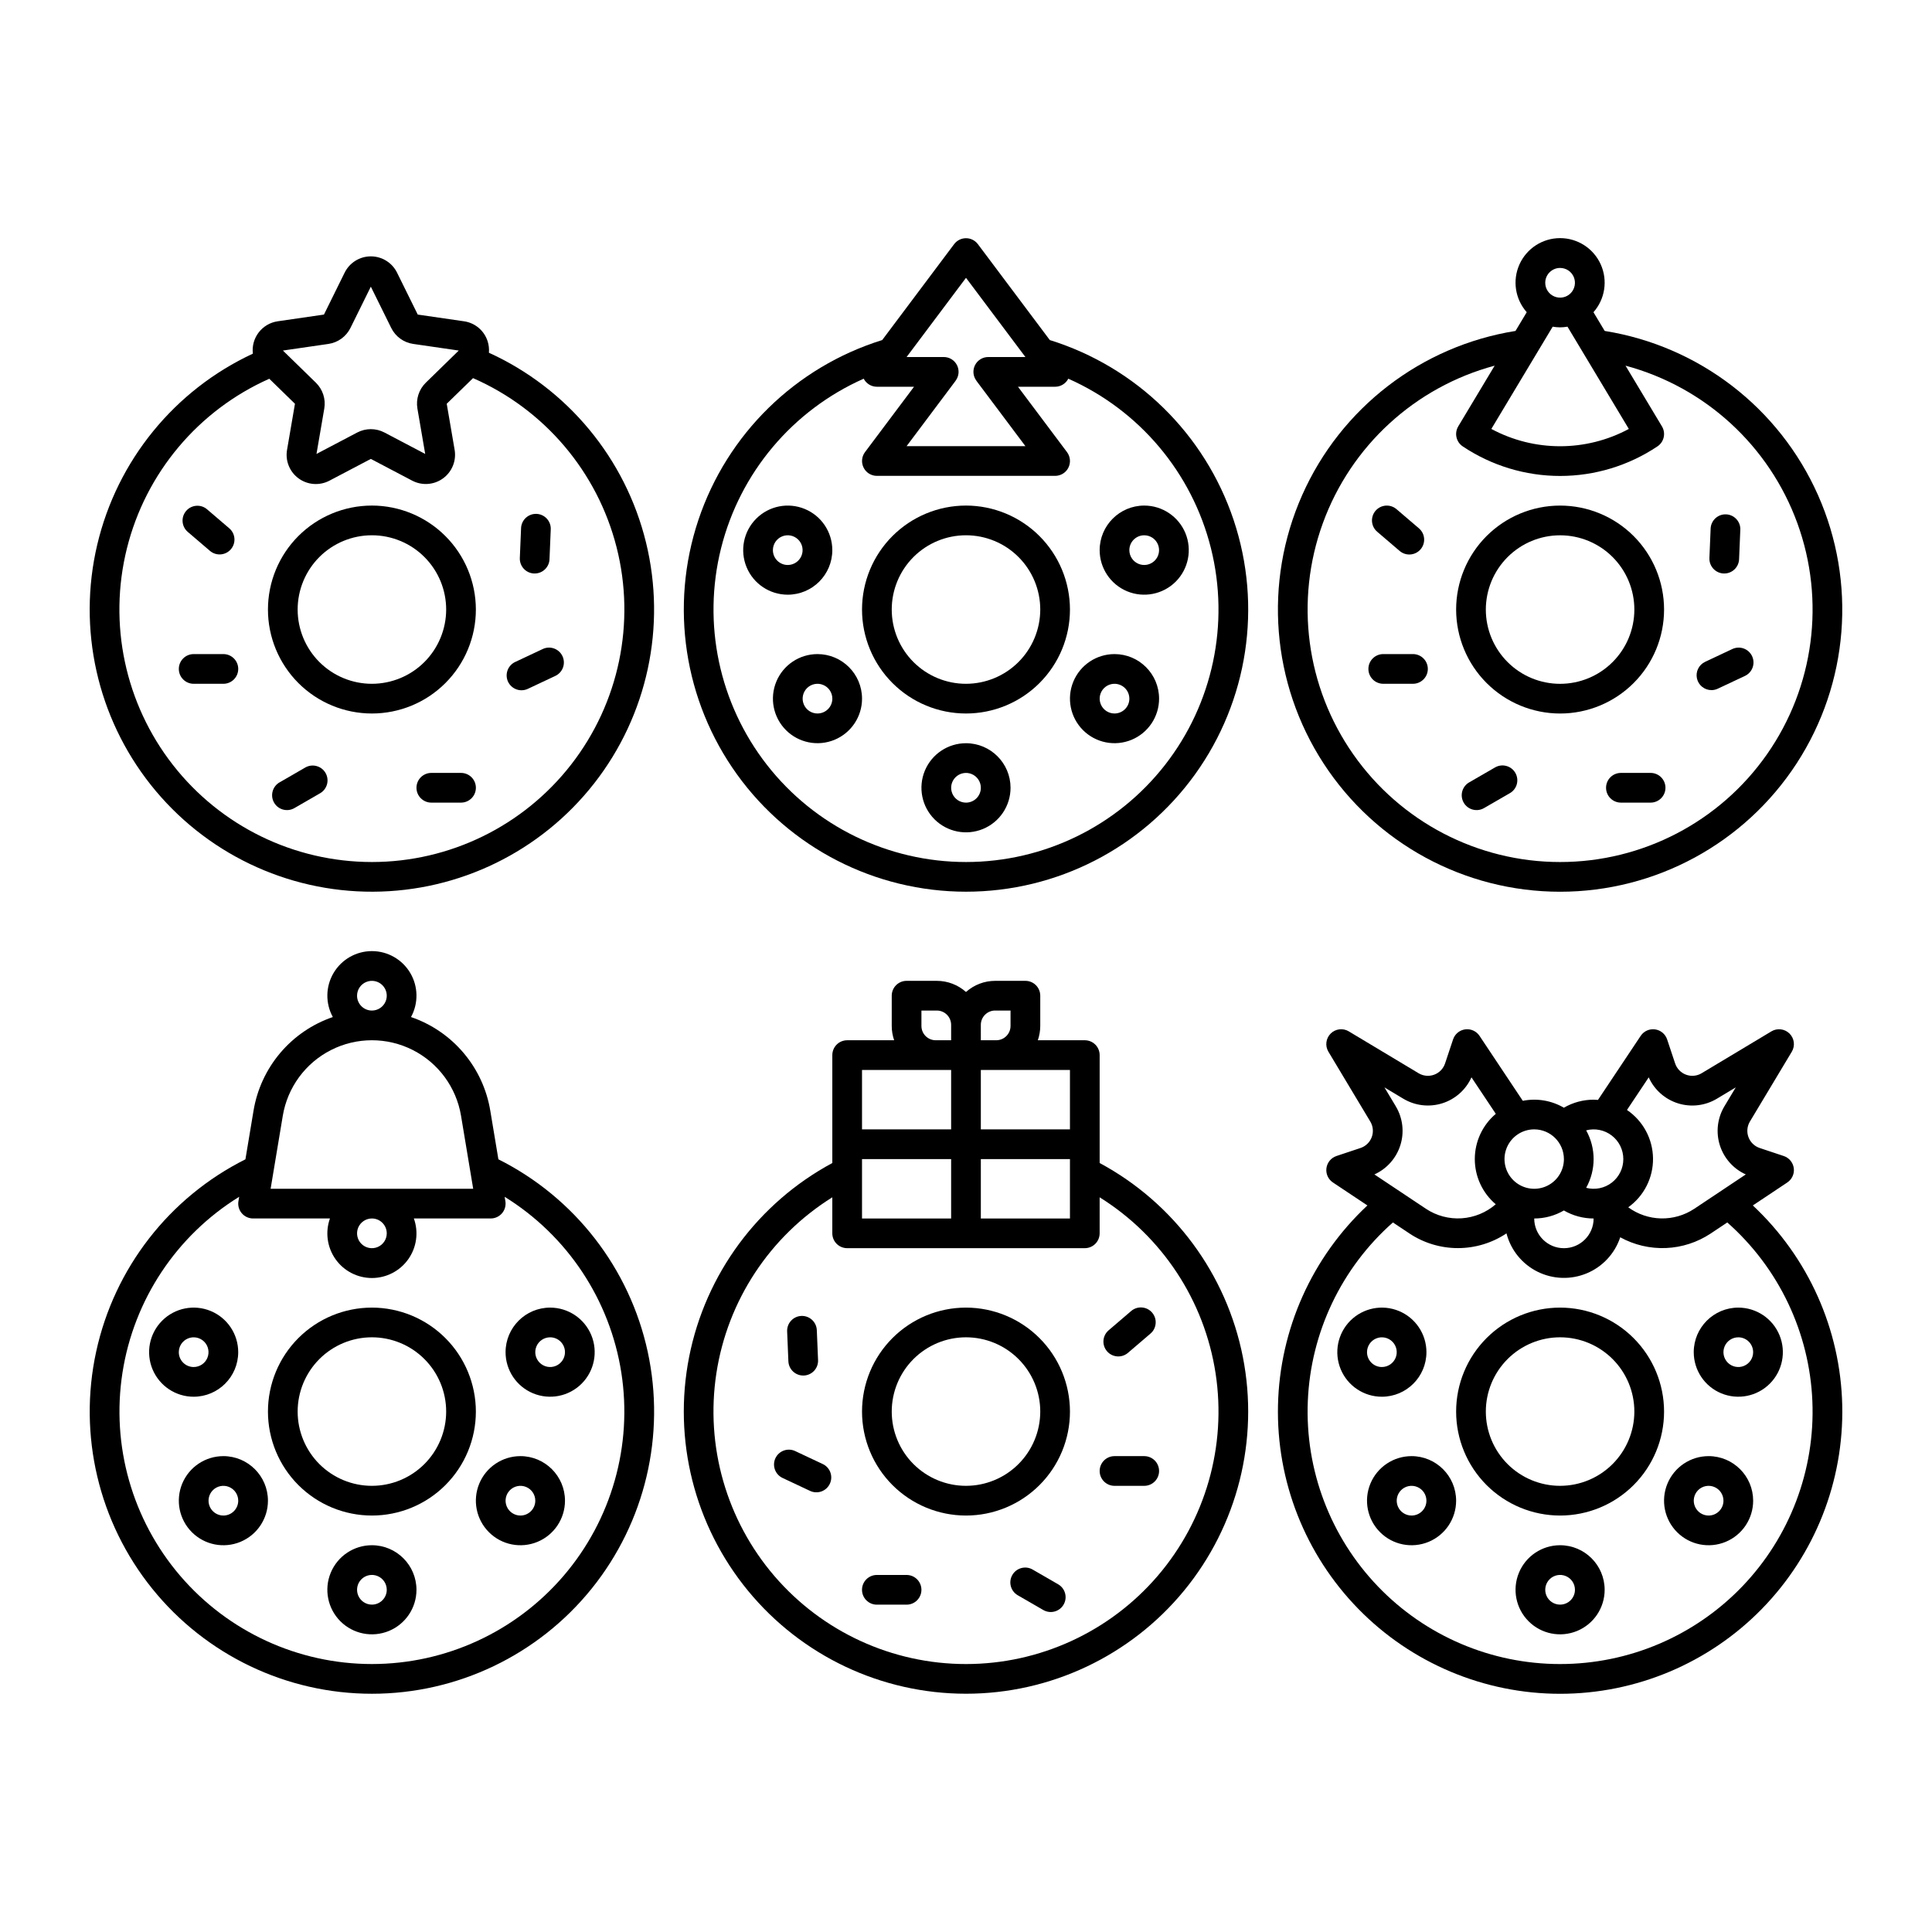 <?xml version="1.0" encoding="UTF-8"?>
<!-- Uploaded to: SVG Find, www.svgrepo.com, Generator: SVG Find Mixer Tools -->
<svg fill="#000000" width="800px" height="800px" version="1.1" viewBox="144 144 512 512" xmlns="http://www.w3.org/2000/svg">
 <g>
  <path d="m273.57 237.48c0.086-1.035-0.031-2.074-0.352-3.062-0.902-2.812-3.332-4.859-6.254-5.273l-12.258-1.781-5.481-11.105c-1.305-2.644-4-4.32-6.949-4.32s-5.641 1.676-6.945 4.32l-5.481 11.105-12.258 1.781c-4.156 0.605-7.074 4.41-6.582 8.578-20.773 9.664-35.969 28.316-41.238 50.613-5.266 22.293-0.023 45.773 14.227 63.711 14.254 17.941 35.938 28.355 58.848 28.266 22.91-0.09 44.516-10.676 58.625-28.723 14.109-18.051 19.168-41.57 13.727-63.824-5.441-22.254-20.785-40.785-41.629-50.285zm-42.527-2.336c2.523-0.367 4.703-1.949 5.832-4.238l5.402-10.938 5.398 10.938h0.004c1.125 2.289 3.309 3.875 5.832 4.238l12.066 1.754-8.73 8.516c-1.824 1.781-2.66 4.348-2.227 6.859l2.062 12.023-10.797-5.676c-2.258-1.188-4.957-1.188-7.215 0l-10.797 5.676 2.066-12.023c0.43-2.512-0.402-5.078-2.231-6.859l-8.734-8.516zm11.512 137.3c-20.602-0.004-40.055-9.496-52.734-25.734-12.68-16.238-17.176-37.41-12.184-57.398 4.988-19.988 18.906-36.566 37.73-44.938l6.801 6.629-2.094 12.207c-0.508 2.91 0.688 5.852 3.074 7.586 2.391 1.738 5.559 1.961 8.168 0.582l10.961-5.762 10.961 5.762h0.004c2.609 1.371 5.773 1.141 8.156-0.594 2.387-1.73 3.582-4.668 3.086-7.574l-2.094-12.207 6.973-6.797h-0.004c18.922 8.277 32.961 24.824 38.047 44.836 5.086 20.016 0.645 41.258-12.031 57.559-12.676 16.305-32.172 25.84-52.82 25.844z"/>
  <path d="m422.21 234.12-19.059-25.418c-0.746-0.988-1.91-1.574-3.148-1.574-1.242 0-2.406 0.586-3.148 1.574l-19.062 25.418c-22.965 7.141-41.094 24.891-48.719 47.699-7.621 22.812-3.812 47.895 10.242 67.41s36.637 31.082 60.688 31.082c24.047 0 46.629-11.566 60.684-31.082 14.055-19.516 17.867-44.598 10.242-67.41-7.625-22.809-25.754-40.559-48.719-47.699zm-22.207-16.496 15.742 20.992h-9.84c-1.492-0.008-2.859 0.836-3.523 2.168-0.668 1.336-0.516 2.934 0.387 4.121l-0.012 0.008 12.988 17.32h-31.488l12.988-17.32-0.012-0.008h0.004c0.902-1.188 1.051-2.785 0.383-4.121-0.664-1.332-2.031-2.176-3.523-2.168h-9.84zm0 154.82c-20.613 0-40.074-9.496-52.754-25.746-12.68-16.246-17.164-37.434-12.156-57.426 5.012-19.992 18.953-36.562 37.797-44.914 0.676 1.309 2.023 2.133 3.496 2.133h9.84l-12.988 17.32c-0.895 1.191-1.039 2.789-0.371 4.121 0.664 1.336 2.027 2.176 3.519 2.176h47.23c1.492 0 2.856-0.84 3.523-2.176 0.664-1.332 0.52-2.93-0.375-4.121l-12.988-17.32h9.84c1.473 0 2.824-0.824 3.496-2.133 18.844 8.352 32.789 24.922 37.797 44.914 5.008 19.992 0.523 41.18-12.156 57.426-12.68 16.25-32.141 25.746-52.75 25.746z"/>
  <path d="m557.44 380.32c25.309 0 48.898-12.801 62.695-34.02 13.793-21.215 15.922-47.969 5.652-71.102-10.27-23.129-31.539-39.496-56.527-43.496l-2.977-4.961c3.078-3.481 3.832-8.441 1.926-12.676-1.91-4.234-6.121-6.961-10.77-6.961-4.644 0-8.859 2.727-10.766 6.961s-1.152 9.195 1.926 12.676l-2.977 4.961c-24.988 4-46.262 20.367-56.527 43.496-10.27 23.133-8.141 49.887 5.652 71.102 13.797 21.219 37.387 34.02 62.691 34.02zm0-149.57c0.66-0.004 1.316-0.062 1.961-0.176l16.258 27.102v-0.004c-11.375 6.113-25.059 6.113-36.438 0l16.258-27.098c0.648 0.113 1.305 0.172 1.961 0.176zm0-15.742c1.594 0 3.027 0.957 3.637 2.43 0.609 1.469 0.273 3.16-0.852 4.289-1.125 1.125-2.82 1.461-4.289 0.852-1.473-0.609-2.43-2.043-2.43-3.637 0-2.172 1.762-3.934 3.934-3.934zm-17.34 25.898-9.652 16.09h0.004c-1.082 1.801-0.559 4.133 1.188 5.301 7.637 5.109 16.617 7.836 25.801 7.836 9.188 0 18.168-2.727 25.801-7.836 1.75-1.168 2.273-3.5 1.191-5.301l-9.652-16.09c21.086 5.656 38.082 21.242 45.543 41.758 7.461 20.512 4.449 43.375-8.074 61.254-12.523 17.879-32.98 28.527-54.809 28.527s-42.281-10.648-54.805-28.527c-12.523-17.879-15.535-40.742-8.074-61.254 7.461-20.516 24.457-36.102 45.539-41.758z"/>
  <path d="m276.08 451.23-2.141-12.84c-0.926-5.656-3.371-10.957-7.074-15.336-3.699-4.379-8.52-7.672-13.945-9.527 2-3.66 1.922-8.102-0.203-11.688-2.125-3.586-5.988-5.785-10.156-5.785-4.172 0-8.031 2.199-10.156 5.785-2.129 3.586-2.207 8.027-0.203 11.688-5.426 1.855-10.246 5.148-13.949 9.527-3.699 4.379-6.144 9.68-7.074 15.336l-2.141 12.84h0.004c-20.223 10.137-34.766 28.883-39.562 50.984-4.801 22.105 0.664 45.195 14.863 62.805 14.195 17.605 35.598 27.844 58.219 27.844 22.617 0 44.023-10.238 58.219-27.844 14.195-17.609 19.66-40.699 14.863-62.805-4.797-22.102-19.344-40.848-39.562-50.984zm-37.457-43.359c0-1.594 0.961-3.027 2.43-3.637 1.473-0.609 3.164-0.273 4.289 0.852 1.129 1.129 1.465 2.82 0.855 4.289-0.609 1.473-2.047 2.43-3.637 2.43-2.176 0-3.938-1.762-3.938-3.934zm-19.68 31.812c1.254-7.516 6.008-13.984 12.805-17.426 6.797-3.441 14.828-3.441 21.625 0 6.797 3.441 11.551 9.91 12.805 17.426l3.223 19.355h-53.684zm27.551 31.164c0 1.59-0.957 3.027-2.43 3.637-1.469 0.609-3.16 0.27-4.289-0.855-1.125-1.125-1.461-2.816-0.852-4.289 0.609-1.469 2.043-2.43 3.637-2.43 1.043 0 2.043 0.414 2.781 1.152 0.738 0.738 1.152 1.742 1.152 2.785zm-3.934 114.14c-19.543-0.004-38.105-8.551-50.816-23.395-12.711-14.848-18.293-34.504-15.289-53.812 3.008-19.312 14.305-36.34 30.93-46.617l-0.195 1.16h-0.004c-0.191 1.141 0.133 2.309 0.879 3.191 0.75 0.883 1.852 1.391 3.008 1.391h20.367c-1.293 3.617-0.746 7.637 1.469 10.777 2.211 3.137 5.812 5.004 9.652 5.004s7.441-1.867 9.652-5.004c2.211-3.141 2.758-7.16 1.465-10.777h20.371c1.156 0 2.254-0.508 3.004-1.391 0.746-0.883 1.066-2.051 0.879-3.191l-0.195-1.16h-0.004c16.621 10.277 27.918 27.305 30.926 46.613s-2.578 38.969-15.285 53.812c-12.707 14.844-31.27 23.395-50.812 23.398z"/>
  <path d="m435.42 452.21v-28.598c0-1.043-0.414-2.043-1.152-2.781s-1.738-1.152-2.781-1.152h-12.453c0.422-1.219 0.641-2.496 0.645-3.785v-8.023c0-1.043-0.414-2.047-1.152-2.785-0.738-0.738-1.742-1.152-2.785-1.152h-8.023 0.004c-2.852 0.004-5.602 1.055-7.723 2.953-2.125-1.898-4.875-2.949-7.723-2.953h-8.023c-2.172 0-3.934 1.762-3.934 3.938v8.023c0 1.289 0.219 2.566 0.641 3.785h-12.449c-2.176 0-3.938 1.762-3.938 3.934v28.598c-19.699 10.594-33.621 29.453-37.949 51.398-4.324 21.945 1.398 44.676 15.605 61.953 14.207 17.281 35.398 27.293 57.77 27.293 22.367 0 43.562-10.012 57.766-27.293 14.207-17.277 19.93-40.008 15.605-61.953-4.324-21.945-18.25-40.805-37.949-51.398zm-62.977-1.043h23.617v15.742h-23.617zm31.488 0h23.617v15.742h-23.617zm23.617-7.871-23.617-0.004v-15.742h23.617zm-19.828-31.488 4.082-0.004v4.09c0 2.09-1.695 3.781-3.785 3.785h-4.086v-4.086c0.004-2.09 1.699-3.785 3.789-3.789zm-19.531 4.086v-4.09h4.086c2.09 0.004 3.781 1.699 3.785 3.789v4.086h-4.086c-2.09-0.004-3.785-1.695-3.785-3.785zm7.871 11.656v15.742h-23.617v-15.742zm3.938 157.44c-19.516 0-38.055-8.52-50.77-23.32-12.711-14.805-18.328-34.422-15.383-53.711 2.949-19.289 14.172-36.328 30.727-46.66v9.547c0 1.043 0.414 2.043 1.152 2.781 0.738 0.738 1.738 1.152 2.785 1.152h62.977c1.043 0 2.043-0.414 2.781-1.152 0.738-0.738 1.152-1.738 1.152-2.781v-9.547c16.555 10.332 27.777 27.371 30.727 46.66 2.949 19.289-2.668 38.906-15.383 53.711-12.711 14.801-31.254 23.32-50.766 23.32z"/>
  <path d="m608.51 463.46 9.141-6.09v-0.004c1.25-0.832 1.918-2.305 1.719-3.797-0.199-1.488-1.23-2.734-2.656-3.211l-6.371-2.125c-1.379-0.457-2.477-1.52-2.981-2.883-0.508-1.363-0.367-2.883 0.383-4.133l11.098-18.5v0.004c0.926-1.551 0.684-3.531-0.594-4.809-1.277-1.273-3.258-1.52-4.805-0.594l-18.5 11.098v0.004c-1.246 0.746-2.766 0.887-4.129 0.383-1.363-0.504-2.426-1.598-2.887-2.977l-2.125-6.375c-0.473-1.426-1.723-2.457-3.211-2.656-1.488-0.199-2.965 0.465-3.797 1.719l-11.316 16.973c-0.383-0.027-0.766-0.059-1.156-0.059v-0.004c-2.769 0.004-5.488 0.738-7.883 2.129-3.285-1.918-7.156-2.57-10.887-1.828l-11.465-17.215c-0.832-1.25-2.309-1.918-3.797-1.719-1.492 0.203-2.738 1.23-3.211 2.66l-2.125 6.371c-0.461 1.379-1.52 2.477-2.883 2.981-1.363 0.504-2.883 0.363-4.133-0.383l-18.5-11.098v-0.004c-1.547-0.926-3.527-0.684-4.805 0.594-1.277 1.277-1.52 3.258-0.594 4.805l11.098 18.5c0.75 1.246 0.891 2.766 0.387 4.129-0.504 1.363-1.598 2.422-2.977 2.883l-6.375 2.125v0.004c-1.426 0.477-2.457 1.723-2.656 3.211-0.203 1.488 0.465 2.965 1.715 3.797l9.141 6.09c-14.703 13.746-23.242 32.832-23.695 52.953s7.223 39.574 21.293 53.965c14.07 14.387 33.348 22.5 53.473 22.5s39.398-8.113 53.469-22.5c14.07-14.391 21.746-33.844 21.297-53.965-0.453-20.121-8.996-39.207-23.695-52.953zm-27.582-33.949c1.484 3.297 4.309 5.805 7.762 6.887s7.203 0.637 10.305-1.227l5-3-3 5c-1.863 3.106-2.309 6.856-1.227 10.305 1.082 3.453 3.59 6.277 6.887 7.762l-13.672 9.113c-2.606 1.727-5.68 2.613-8.805 2.543-3.129-0.074-6.156-1.102-8.68-2.949 4.184-2.992 6.637-7.84 6.57-12.98-0.066-5.144-2.644-9.926-6.902-12.812zm-30.344 37.402c2.762 0 5.473-0.734 7.859-2.125 2.394 1.391 5.113 2.125 7.883 2.125 0 4.348-3.523 7.871-7.871 7.871s-7.871-3.523-7.871-7.871zm23.617-15.742h-0.004c0.008 2.438-1.121 4.738-3.047 6.231-1.93 1.492-4.441 2-6.801 1.383 2.633-4.734 2.633-10.492 0-15.23 2.359-0.617 4.871-0.105 6.801 1.387 1.926 1.488 3.055 3.793 3.047 6.231zm-15.742 0h-0.004c0 3.184-1.918 6.055-4.859 7.273-2.941 1.215-6.328 0.543-8.578-1.707-2.254-2.254-2.926-5.637-1.707-8.582 1.219-2.941 4.09-4.859 7.273-4.859 4.344 0.008 7.863 3.527 7.867 7.875zm-44.566-14-3-5 5 3c3.102 1.859 6.852 2.305 10.305 1.223 3.449-1.082 6.273-3.59 7.758-6.887l6.449 9.672c-3.527 2.981-5.562 7.359-5.566 11.977-0.004 4.617 2.027 9.004 5.551 11.988-2.527 2.195-5.703 3.5-9.043 3.719-3.34 0.215-6.656-0.668-9.445-2.516l-13.672-9.113v0.004c3.297-1.488 5.805-4.312 6.887-7.766 1.082-3.449 0.637-7.199-1.227-10.301zm43.547 147.82c-18.219 0.004-35.656-7.426-48.273-20.57-12.617-13.145-19.328-30.867-18.582-49.074 0.75-18.207 8.895-35.32 22.551-47.383l4.398 2.93h-0.004c3.812 2.527 8.285 3.875 12.855 3.867 4.574-0.004 9.043-1.363 12.848-3.902 1.137 4.41 4.133 8.113 8.211 10.145 4.078 2.035 8.836 2.195 13.047 0.449 4.207-1.746 7.449-5.234 8.887-9.559 3.707 2.039 7.898 3.023 12.125 2.848 4.227-0.176 8.324-1.508 11.848-3.848l4.398-2.93c13.656 12.062 21.801 29.176 22.547 47.383 0.75 18.207-5.961 35.93-18.578 49.074-12.621 13.145-30.055 20.574-48.277 20.57z"/>
  <path d="m242.56 277.98c-7.309 0-14.316 2.906-19.484 8.07-5.164 5.168-8.066 12.176-8.066 19.484 0 7.305 2.902 14.312 8.066 19.48 5.168 5.168 12.176 8.07 19.484 8.07s14.316-2.902 19.48-8.07c5.168-5.168 8.07-12.176 8.07-19.48-0.008-7.305-2.914-14.309-8.078-19.473-5.164-5.168-12.168-8.07-19.473-8.082zm0 47.23v0.004c-5.219 0-10.227-2.074-13.918-5.766-3.688-3.691-5.762-8.695-5.762-13.914s2.074-10.227 5.762-13.918c3.691-3.691 8.699-5.762 13.918-5.762s10.227 2.07 13.914 5.762c3.691 3.691 5.766 8.699 5.766 13.918-0.008 5.215-2.082 10.219-5.769 13.91-3.691 3.688-8.691 5.762-13.91 5.769z"/>
  <path d="m400 277.98c-7.309 0-14.316 2.906-19.484 8.07-5.168 5.168-8.07 12.176-8.07 19.484 0 7.305 2.902 14.312 8.07 19.48s12.176 8.07 19.484 8.07c7.305 0 14.312-2.902 19.48-8.07s8.07-12.176 8.07-19.48c-0.008-7.305-2.914-14.309-8.078-19.473-5.168-5.168-12.168-8.07-19.473-8.082zm0 47.23v0.004c-5.223 0-10.227-2.074-13.918-5.766-3.691-3.691-5.762-8.695-5.762-13.914s2.07-10.227 5.762-13.918c3.691-3.691 8.695-5.762 13.918-5.762 5.219 0 10.223 2.07 13.914 5.762 3.691 3.691 5.766 8.699 5.766 13.918-0.008 5.215-2.082 10.219-5.773 13.91-3.688 3.688-8.691 5.762-13.906 5.769z"/>
  <path d="m557.44 333.09c7.309 0 14.316-2.902 19.484-8.07s8.07-12.176 8.07-19.48c0-7.309-2.902-14.316-8.07-19.484-5.168-5.164-12.176-8.07-19.484-8.07-7.305 0-14.312 2.906-19.48 8.07-5.168 5.168-8.07 12.176-8.07 19.484 0.008 7.305 2.914 14.309 8.078 19.473 5.168 5.164 12.168 8.07 19.473 8.078zm0-47.23c5.223 0 10.227 2.07 13.918 5.762 3.691 3.691 5.762 8.699 5.762 13.918s-2.07 10.223-5.762 13.914c-3.691 3.691-8.695 5.766-13.918 5.766-5.219 0-10.223-2.074-13.914-5.766-3.691-3.691-5.766-8.695-5.766-13.914 0.008-5.219 2.082-10.223 5.773-13.91 3.688-3.691 8.691-5.766 13.906-5.769z"/>
  <path d="m242.56 490.53c-7.309 0-14.316 2.902-19.484 8.07-5.164 5.164-8.066 12.176-8.066 19.48 0 7.309 2.902 14.316 8.066 19.484 5.168 5.164 12.176 8.07 19.484 8.07s14.316-2.906 19.48-8.07c5.168-5.168 8.07-12.176 8.07-19.484-0.008-7.305-2.914-14.309-8.078-19.473-5.164-5.164-12.168-8.07-19.473-8.078zm0 47.23c-5.219 0-10.227-2.074-13.918-5.762-3.688-3.691-5.762-8.699-5.762-13.918s2.074-10.223 5.762-13.914c3.691-3.691 8.699-5.766 13.918-5.766s10.227 2.074 13.914 5.766c3.691 3.691 5.766 8.695 5.766 13.914-0.008 5.219-2.082 10.219-5.769 13.91-3.691 3.688-8.691 5.766-13.91 5.769z"/>
  <path d="m400 490.53c-7.309 0-14.316 2.902-19.484 8.07-5.168 5.164-8.07 12.176-8.07 19.48 0 7.309 2.902 14.316 8.07 19.484 5.168 5.164 12.176 8.07 19.484 8.07 7.305 0 14.312-2.906 19.48-8.07 5.168-5.168 8.07-12.176 8.07-19.484-0.008-7.305-2.914-14.309-8.078-19.473-5.168-5.164-12.168-8.07-19.473-8.078zm0 47.23c-5.223 0-10.227-2.074-13.918-5.762-3.691-3.691-5.762-8.699-5.762-13.918s2.07-10.223 5.762-13.914c3.691-3.691 8.695-5.766 13.918-5.766 5.219 0 10.223 2.074 13.914 5.766 3.691 3.691 5.766 8.695 5.766 13.914-0.008 5.219-2.082 10.219-5.773 13.91-3.688 3.688-8.691 5.766-13.906 5.769z"/>
  <path d="m557.44 490.53c-7.305 0-14.312 2.902-19.48 8.07-5.168 5.164-8.07 12.176-8.07 19.48 0 7.309 2.902 14.316 8.07 19.484 5.168 5.164 12.176 8.07 19.48 8.07 7.309 0 14.316-2.906 19.484-8.07 5.168-5.168 8.07-12.176 8.07-19.484-0.008-7.305-2.914-14.309-8.082-19.473-5.164-5.164-12.168-8.07-19.473-8.078zm0 47.23c-5.219 0-10.223-2.074-13.914-5.762-3.691-3.691-5.766-8.699-5.766-13.918s2.074-10.223 5.766-13.914c3.691-3.691 8.695-5.766 13.914-5.766 5.223 0 10.227 2.074 13.918 5.766 3.691 3.691 5.762 8.695 5.762 13.914-0.004 5.219-2.078 10.219-5.769 13.91-3.688 3.688-8.691 5.766-13.91 5.769z"/>
  <path d="m203.2 317.34h-7.875c-2.172 0-3.934 1.762-3.934 3.934 0 2.176 1.762 3.938 3.934 3.938h7.875c2.172 0 3.934-1.762 3.934-3.938 0-2.172-1.762-3.934-3.934-3.934z"/>
  <path d="m199.69 290.03c1.656 1.367 4.106 1.156 5.5-0.477 1.398-1.633 1.227-4.082-0.383-5.504l-5.981-5.117c-1.656-1.371-4.102-1.16-5.5 0.473-1.395 1.633-1.227 4.082 0.383 5.508z"/>
  <path d="m287.74 316.04-7.125 3.352v-0.004c-0.969 0.43-1.727 1.23-2.098 2.223-0.371 0.992-0.328 2.094 0.121 3.055 0.453 0.957 1.27 1.695 2.273 2.043 1 0.348 2.102 0.277 3.051-0.195l7.125-3.352h-0.004c0.973-0.426 1.727-1.227 2.102-2.223 0.371-0.992 0.324-2.094-0.125-3.051-0.449-0.961-1.27-1.699-2.269-2.047-1.004-0.348-2.102-0.277-3.051 0.199z"/>
  <path d="m285.53 295.98h0.168-0.004c2.109 0 3.844-1.664 3.93-3.773l0.328-7.863c0.062-1.055-0.301-2.086-1.012-2.867-0.707-0.785-1.699-1.25-2.754-1.293-1.051-0.043-2.078 0.336-2.852 1.059-0.77 0.719-1.219 1.719-1.246 2.773l-0.328 7.863c-0.043 1.043 0.328 2.062 1.035 2.832 0.707 0.77 1.688 1.227 2.734 1.27z"/>
  <path d="m266.18 348.83h-7.875c-2.172 0-3.934 1.762-3.934 3.934 0 2.176 1.762 3.938 3.934 3.938h7.875c2.172 0 3.934-1.762 3.934-3.938 0-2.172-1.762-3.934-3.934-3.934z"/>
  <path d="m224.92 347.39-6.816 3.938-0.004-0.004c-0.91 0.52-1.578 1.379-1.852 2.391-0.273 1.012-0.137 2.094 0.391 3 0.523 0.91 1.387 1.57 2.402 1.836 1.012 0.27 2.09 0.121 2.996-0.406l6.816-3.938c1.867-1.094 2.5-3.488 1.418-5.363-1.082-1.875-3.473-2.523-5.352-1.453z"/>
  <path d="m447.23 529.89h-7.871c-2.176 0-3.938 1.762-3.938 3.938 0 2.172 1.762 3.934 3.938 3.934h7.871c2.176 0 3.938-1.762 3.938-3.934 0-2.176-1.762-3.938-3.938-3.938z"/>
  <path d="m443.73 491.47-5.981 5.117c-1.609 1.422-1.781 3.875-0.383 5.504 1.395 1.633 3.844 1.844 5.5 0.477l5.981-5.117c0.812-0.672 1.32-1.645 1.41-2.695 0.094-1.051-0.242-2.094-0.93-2.898-0.684-0.801-1.664-1.293-2.719-1.367-1.051-0.07-2.09 0.281-2.879 0.98z"/>
  <path d="m361.94 531.94-7.125-3.352h0.004c-0.949-0.473-2.051-0.543-3.051-0.195s-1.82 1.082-2.273 2.043c-0.449 0.961-0.492 2.062-0.121 3.055 0.371 0.992 1.129 1.793 2.098 2.223l7.125 3.352v-0.004c0.949 0.477 2.047 0.547 3.051 0.199 1-0.348 1.82-1.086 2.269-2.047 0.453-0.961 0.496-2.059 0.125-3.055-0.371-0.992-1.129-1.793-2.102-2.219z"/>
  <path d="m356.86 508.53h0.168c1.043-0.043 2.027-0.5 2.731-1.266 0.707-0.77 1.082-1.789 1.035-2.832l-0.328-7.863c-0.027-1.055-0.477-2.055-1.246-2.773-0.77-0.723-1.797-1.102-2.852-1.059-1.055 0.043-2.047 0.508-2.754 1.293-0.707 0.781-1.07 1.812-1.012 2.867l0.328 7.863c0.09 2.106 1.824 3.769 3.93 3.769z"/>
  <path d="m384.25 561.38h-7.871c-2.176 0-3.938 1.762-3.938 3.938 0 2.172 1.762 3.934 3.938 3.934h7.871c2.176 0 3.938-1.762 3.938-3.934 0-2.176-1.762-3.938-3.938-3.938z"/>
  <path d="m424.45 563.87-6.816-3.938c-1.883-1.07-4.273-0.418-5.356 1.453-1.082 1.875-0.449 4.269 1.418 5.363l6.816 3.938h0.004c1.879 1.07 4.269 0.422 5.352-1.453 1.082-1.875 0.449-4.269-1.418-5.363z"/>
  <path d="m518.45 325.21c2.172 0 3.938-1.762 3.938-3.938 0-2.172-1.766-3.934-3.938-3.934h-7.871c-2.176 0-3.938 1.762-3.938 3.934 0 2.176 1.762 3.938 3.938 3.938z"/>
  <path d="m514.95 290.03c1.652 1.387 4.117 1.184 5.519-0.457 1.406-1.641 1.223-4.106-0.402-5.527l-5.984-5.117v0.004c-0.793-0.68-1.824-1.016-2.863-0.934-1.043 0.078-2.008 0.57-2.688 1.363-1.41 1.652-1.219 4.137 0.434 5.551z"/>
  <path d="m597.55 326.89c0.578 0 1.148-0.129 1.672-0.375l7.125-3.352c0.969-0.426 1.727-1.227 2.098-2.219 0.371-0.996 0.328-2.094-0.125-3.055-0.449-0.961-1.27-1.695-2.269-2.047-1-0.348-2.102-0.273-3.051 0.199l-7.125 3.352h0.004c-1.668 0.781-2.57 2.617-2.168 4.418 0.402 1.797 1.996 3.078 3.84 3.078z"/>
  <path d="m600.78 295.98h0.168c2.106 0 3.84-1.664 3.926-3.773l0.328-7.863h0.004c0.055-2.148-1.625-3.945-3.773-4.035-2.144-0.09-3.969 1.562-4.094 3.707l-0.328 7.863c-0.043 1.043 0.328 2.062 1.035 2.832 0.707 0.77 1.691 1.227 2.734 1.27z"/>
  <path d="m581.43 348.83h-7.871c-2.176 0-3.938 1.762-3.938 3.934 0 2.176 1.762 3.938 3.938 3.938h7.871c2.172 0 3.934-1.762 3.934-3.938 0-2.172-1.762-3.934-3.934-3.934z"/>
  <path d="m540.18 347.39-6.816 3.938v-0.004c-0.914 0.52-1.578 1.379-1.855 2.391-0.273 1.012-0.133 2.094 0.391 3 0.523 0.91 1.391 1.57 2.402 1.836 1.016 0.27 2.094 0.121 2.996-0.406l6.816-3.938h0.004c0.91-0.52 1.578-1.379 1.852-2.391 0.273-1.012 0.133-2.09-0.391-3-0.523-0.906-1.387-1.57-2.402-1.836-1.012-0.27-2.09-0.121-2.996 0.41z"/>
  <path d="m364.57 289.79c0-4.773-2.875-9.082-7.289-10.906-4.414-1.828-9.492-0.82-12.867 2.559-3.379 3.375-4.387 8.457-2.562 12.867 1.828 4.414 6.137 7.289 10.91 7.289 6.519-0.008 11.801-5.289 11.809-11.809zm-15.742 0c0-1.59 0.957-3.027 2.43-3.637 1.469-0.609 3.164-0.27 4.289 0.855s1.461 2.816 0.852 4.289c-0.609 1.469-2.043 2.43-3.637 2.43-2.172 0-3.934-1.762-3.934-3.938z"/>
  <path d="m435.42 289.79c0 4.777 2.879 9.082 7.289 10.91 4.414 1.828 9.492 0.816 12.871-2.559 3.375-3.379 4.387-8.457 2.559-12.871-1.828-4.41-6.133-7.289-10.91-7.289-6.519 0.008-11.801 5.293-11.809 11.809zm11.809-3.938v0.004c1.594 0 3.027 0.957 3.637 2.43 0.609 1.469 0.273 3.164-0.852 4.289-1.129 1.125-2.82 1.461-4.293 0.852-1.469-0.609-2.43-2.043-2.43-3.637 0-2.172 1.766-3.934 3.938-3.934z"/>
  <path d="m360.64 317.34c-4.773 0-9.078 2.875-10.906 7.289-1.828 4.41-0.82 9.488 2.559 12.867 3.375 3.375 8.457 4.387 12.867 2.559 4.414-1.828 7.289-6.133 7.289-10.91-0.008-6.516-5.289-11.801-11.809-11.805zm0 15.742c-1.59 0-3.027-0.957-3.633-2.43-0.609-1.469-0.273-3.164 0.852-4.289s2.82-1.461 4.289-0.852c1.473 0.609 2.43 2.043 2.43 3.633 0 1.047-0.414 2.047-1.152 2.785-0.738 0.738-1.738 1.152-2.785 1.152z"/>
  <path d="m439.36 317.34c-4.777 0-9.082 2.875-10.91 7.289-1.828 4.41-0.816 9.488 2.559 12.867 3.379 3.375 8.457 4.387 12.871 2.559 4.41-1.828 7.289-6.133 7.289-10.91-0.008-6.516-5.289-11.801-11.809-11.805zm0 15.742c-1.594 0-3.027-0.957-3.637-2.43-0.609-1.469-0.273-3.164 0.852-4.289s2.82-1.461 4.289-0.852c1.473 0.609 2.43 2.043 2.43 3.633 0 1.047-0.414 2.047-1.152 2.785-0.738 0.738-1.738 1.152-2.781 1.152z"/>
  <path d="m400 340.96c-4.777 0-9.082 2.879-10.91 7.289-1.828 4.414-0.816 9.492 2.559 12.871 3.379 3.375 8.457 4.387 12.867 2.559 4.414-1.828 7.289-6.133 7.289-10.91-0.004-6.519-5.289-11.801-11.805-11.809zm0 15.742v0.004c-1.594 0-3.027-0.961-3.637-2.43-0.609-1.473-0.273-3.164 0.852-4.289s2.82-1.465 4.289-0.855c1.473 0.609 2.43 2.047 2.43 3.637 0 1.043-0.414 2.047-1.152 2.785s-1.738 1.152-2.781 1.152z"/>
  <path d="m207.13 502.34c0-4.777-2.875-9.082-7.289-10.91-4.41-1.828-9.492-0.816-12.867 2.559-3.379 3.379-4.387 8.457-2.559 12.871 1.828 4.41 6.133 7.289 10.906 7.289 6.519-0.008 11.801-5.293 11.809-11.809zm-15.742 0c0-1.594 0.957-3.027 2.43-3.637 1.469-0.609 3.164-0.273 4.289 0.852s1.461 2.82 0.852 4.289c-0.609 1.473-2.043 2.43-3.637 2.43-2.172 0-3.934-1.762-3.934-3.934z"/>
  <path d="m277.98 502.34c0 4.773 2.879 9.082 7.289 10.906 4.414 1.828 9.492 0.82 12.871-2.559 3.375-3.375 4.387-8.457 2.559-12.867-1.828-4.414-6.133-7.289-10.91-7.289-6.516 0.008-11.801 5.289-11.809 11.809zm15.742 0h0.004c0 1.59-0.961 3.027-2.43 3.637-1.473 0.609-3.164 0.27-4.289-0.855s-1.465-2.816-0.855-4.289c0.609-1.469 2.047-2.43 3.637-2.43 1.047 0 2.047 0.414 2.785 1.152s1.152 1.738 1.152 2.785z"/>
  <path d="m203.2 529.89c-4.777 0-9.082 2.879-10.91 7.289-1.828 4.414-0.816 9.492 2.559 12.867 3.379 3.379 8.457 4.391 12.867 2.562 4.414-1.828 7.293-6.133 7.293-10.91-0.008-6.519-5.293-11.801-11.809-11.809zm0 15.742v0.004c-1.594 0-3.027-0.961-3.637-2.43-0.609-1.473-0.273-3.164 0.852-4.293 1.125-1.125 2.82-1.461 4.289-0.852 1.473 0.609 2.43 2.043 2.43 3.637 0 1.043-0.414 2.043-1.152 2.781-0.738 0.738-1.738 1.156-2.781 1.156z"/>
  <path d="m281.92 529.89c-4.777 0-9.082 2.879-10.91 7.289-1.828 4.414-0.816 9.492 2.562 12.867 3.375 3.379 8.453 4.391 12.867 2.562 4.41-1.828 7.289-6.133 7.289-10.91-0.008-6.519-5.289-11.801-11.809-11.809zm0 15.742v0.004c-1.59 0-3.027-0.961-3.637-2.43-0.609-1.473-0.273-3.164 0.855-4.293 1.125-1.125 2.816-1.461 4.289-0.852 1.469 0.609 2.43 2.043 2.43 3.637 0 1.043-0.414 2.043-1.152 2.781-0.738 0.738-1.742 1.156-2.785 1.156z"/>
  <path d="m242.56 553.5c-4.777 0-9.082 2.875-10.91 7.289-1.828 4.41-0.816 9.492 2.559 12.867 3.379 3.379 8.457 4.387 12.871 2.559 4.41-1.828 7.289-6.133 7.289-10.906-0.008-6.519-5.289-11.801-11.809-11.809zm0 15.742c-1.594 0-3.027-0.957-3.637-2.43-0.609-1.469-0.273-3.164 0.852-4.289 1.129-1.125 2.82-1.461 4.289-0.852 1.473 0.609 2.43 2.043 2.43 3.637 0 1.043-0.414 2.043-1.152 2.781-0.738 0.738-1.738 1.152-2.781 1.152z"/>
  <path d="m522.02 502.34c0-4.777-2.879-9.082-7.289-10.91-4.414-1.828-9.492-0.816-12.871 2.559-3.375 3.379-4.387 8.457-2.559 12.871 1.828 4.41 6.133 7.289 10.91 7.289 6.519-0.008 11.801-5.293 11.809-11.809zm-15.742 0h-0.004c0-1.594 0.961-3.027 2.43-3.637 1.473-0.609 3.164-0.273 4.289 0.852 1.129 1.125 1.465 2.82 0.855 4.289-0.609 1.473-2.047 2.43-3.637 2.43-2.176 0-3.938-1.762-3.938-3.934z"/>
  <path d="m592.86 502.34c0 4.773 2.875 9.082 7.289 10.906 4.414 1.828 9.492 0.82 12.867-2.559 3.379-3.375 4.387-8.457 2.562-12.867-1.828-4.414-6.137-7.289-10.91-7.289-6.519 0.008-11.801 5.289-11.809 11.809zm15.742 0c0 1.59-0.957 3.027-2.43 3.637-1.469 0.609-3.164 0.27-4.289-0.855s-1.461-2.816-0.852-4.289c0.609-1.469 2.043-2.43 3.637-2.43 1.043 0 2.043 0.414 2.781 1.152s1.152 1.738 1.152 2.785z"/>
  <path d="m518.08 529.89c-4.773 0-9.082 2.879-10.91 7.289-1.824 4.414-0.816 9.492 2.562 12.867 3.375 3.379 8.453 4.391 12.867 2.562 4.414-1.828 7.289-6.133 7.289-10.91-0.008-6.519-5.289-11.801-11.809-11.809zm0 15.742v0.004c-1.59 0-3.027-0.961-3.637-2.43-0.609-1.473-0.27-3.164 0.855-4.293 1.125-1.125 2.816-1.461 4.289-0.852 1.469 0.609 2.43 2.043 2.43 3.637 0 1.043-0.414 2.043-1.152 2.781-0.738 0.738-1.742 1.156-2.785 1.156z"/>
  <path d="m596.8 529.89c-4.777 0-9.082 2.879-10.91 7.289-1.828 4.414-0.816 9.492 2.559 12.867 3.379 3.379 8.457 4.391 12.867 2.562 4.414-1.828 7.289-6.133 7.289-10.91-0.004-6.519-5.289-11.801-11.805-11.809zm0 15.742v0.004c-1.594 0-3.027-0.961-3.637-2.43-0.609-1.473-0.273-3.164 0.852-4.293 1.125-1.125 2.82-1.461 4.289-0.852 1.473 0.609 2.43 2.043 2.43 3.637 0 1.043-0.414 2.043-1.152 2.781-0.738 0.738-1.738 1.156-2.781 1.156z"/>
  <path d="m557.44 553.5c-4.773 0-9.078 2.875-10.906 7.289-1.828 4.41-0.82 9.492 2.559 12.867 3.375 3.379 8.457 4.387 12.867 2.559 4.414-1.828 7.289-6.133 7.289-10.906-0.008-6.519-5.289-11.801-11.809-11.809zm0 15.742c-1.59 0-3.027-0.957-3.637-2.43-0.605-1.469-0.27-3.164 0.855-4.289s2.816-1.461 4.289-0.852c1.473 0.609 2.43 2.043 2.43 3.637 0 1.043-0.414 2.043-1.152 2.781-0.738 0.738-1.738 1.152-2.785 1.152z"/>
 </g>
</svg>